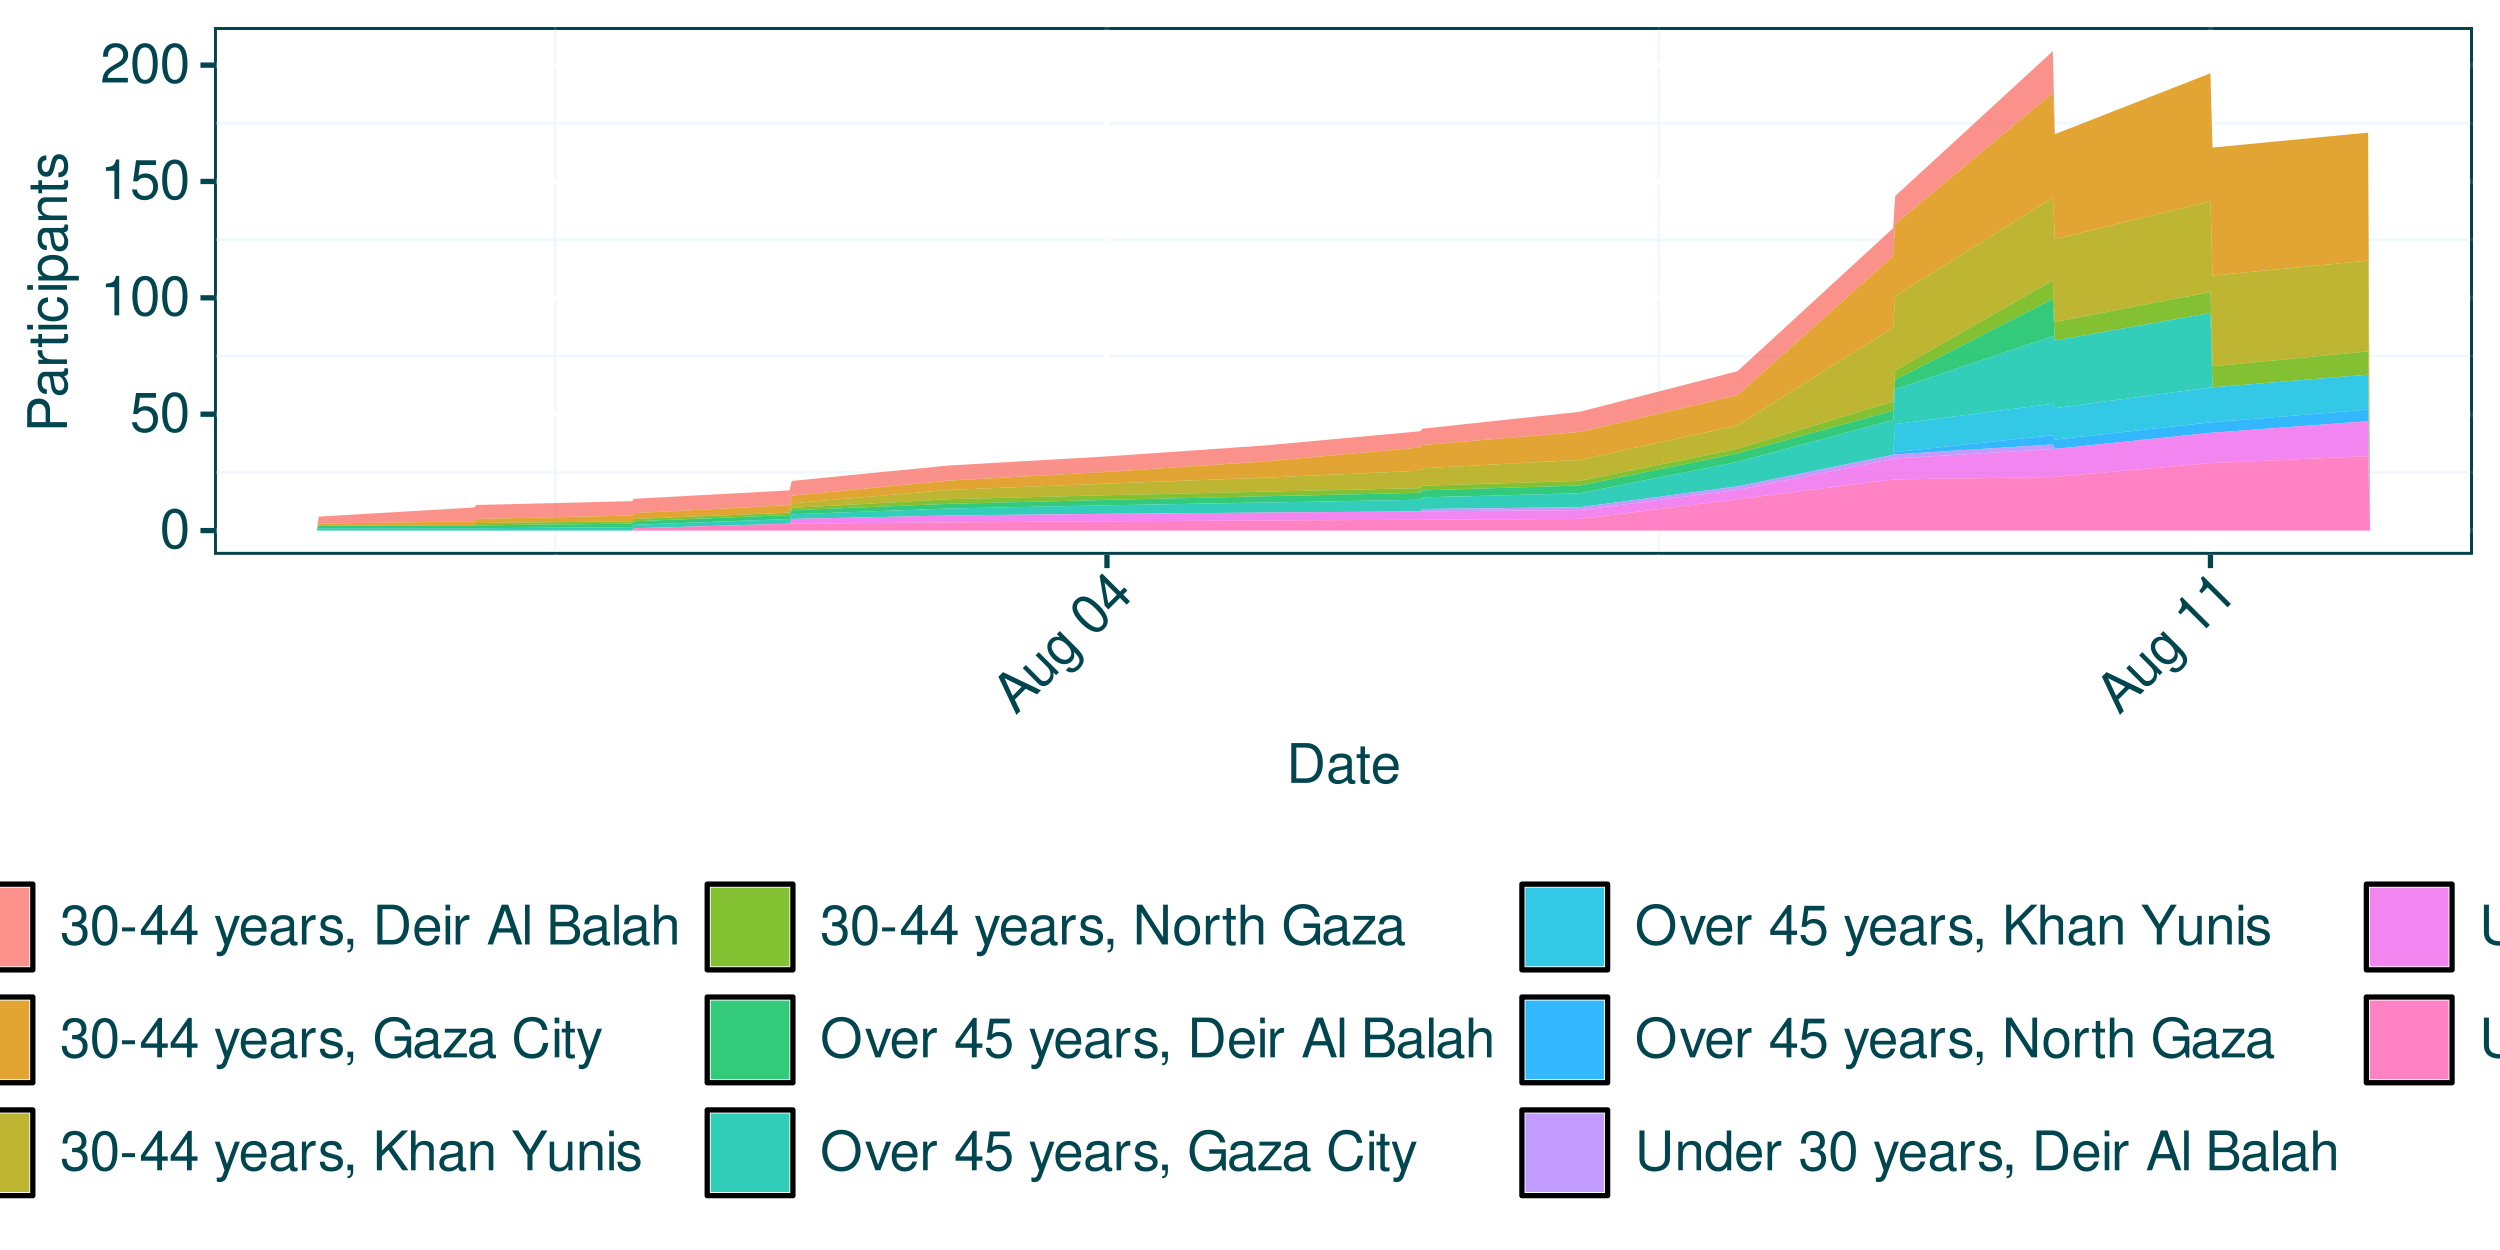 <?xml version="1.0" encoding="UTF-8"?>
<svg xmlns="http://www.w3.org/2000/svg" xmlns:xlink="http://www.w3.org/1999/xlink" width="504" height="252" viewBox="0 0 504 252">
<defs>
<g>
<g id="glyph-0-0">
<path d="M 3.031 -7.953 C 2.297 -7.953 1.641 -7.625 1.234 -7.078 C 0.719 -6.375 0.469 -5.328 0.469 -3.844 C 0.469 -1.172 1.359 0.25 3.031 0.25 C 4.672 0.25 5.578 -1.172 5.578 -3.781 C 5.578 -5.328 5.328 -6.359 4.812 -7.078 C 4.406 -7.641 3.766 -7.953 3.031 -7.953 Z M 3.031 -7.094 C 4.062 -7.094 4.594 -6.031 4.594 -3.875 C 4.594 -1.609 4.078 -0.547 3 -0.547 C 1.984 -0.547 1.469 -1.656 1.469 -3.844 C 1.469 -6.031 1.984 -7.094 3.031 -7.094 Z M 3.031 -7.094 "/>
</g>
<g id="glyph-0-1">
<path d="M 5.234 -7.797 L 1.203 -7.797 L 0.625 -3.547 L 1.516 -3.547 C 1.969 -4.094 2.344 -4.281 2.953 -4.281 C 4 -4.281 4.656 -3.562 4.656 -2.406 C 4.656 -1.281 4 -0.609 2.953 -0.609 C 2.094 -0.609 1.578 -1.031 1.359 -1.906 L 0.391 -1.906 C 0.516 -1.281 0.625 -0.969 0.859 -0.688 C 1.297 -0.094 2.094 0.25 2.969 0.25 C 4.547 0.25 5.641 -0.891 5.641 -2.547 C 5.641 -4.078 4.625 -5.141 3.125 -5.141 C 2.578 -5.141 2.141 -5 1.688 -4.656 L 1.984 -6.844 L 5.234 -6.844 Z M 5.234 -7.797 "/>
</g>
<g id="glyph-0-2">
<path d="M 2.844 -5.672 L 2.844 0 L 3.812 0 L 3.812 -7.953 L 3.172 -7.953 C 2.844 -6.734 2.625 -6.562 1.125 -6.375 L 1.125 -5.672 Z M 2.844 -5.672 "/>
</g>
<g id="glyph-0-3">
<path d="M 5.562 -0.953 L 1.469 -0.953 C 1.562 -1.609 1.906 -2.031 2.875 -2.625 L 3.969 -3.234 C 5.062 -3.844 5.625 -4.656 5.625 -5.625 C 5.625 -6.297 5.359 -6.906 4.891 -7.344 C 4.438 -7.75 3.859 -7.953 3.125 -7.953 C 2.141 -7.953 1.391 -7.594 0.969 -6.922 C 0.688 -6.5 0.578 -6 0.547 -5.203 L 1.516 -5.203 C 1.547 -5.734 1.609 -6.062 1.75 -6.328 C 2 -6.812 2.516 -7.109 3.094 -7.109 C 3.969 -7.109 4.625 -6.469 4.625 -5.609 C 4.625 -4.969 4.266 -4.422 3.578 -4.031 L 2.562 -3.438 C 0.938 -2.5 0.469 -1.75 0.375 -0.016 L 5.562 -0.016 Z M 5.562 -0.953 "/>
</g>
<g id="glyph-0-4">
<path d="M 0.984 0 L 4.062 0 C 6.094 0 7.344 -1.516 7.344 -4.016 C 7.344 -6.5 6.109 -8.016 4.062 -8.016 L 0.984 -8.016 Z M 2 -0.906 L 2 -7.109 L 3.891 -7.109 C 5.484 -7.109 6.312 -6.047 6.312 -4 C 6.312 -1.969 5.484 -0.906 3.891 -0.906 Z M 2 -0.906 "/>
</g>
<g id="glyph-0-5">
<path d="M 5.891 -0.531 C 5.781 -0.516 5.734 -0.516 5.688 -0.516 C 5.375 -0.516 5.188 -0.688 5.188 -0.969 L 5.188 -4.359 C 5.188 -5.375 4.438 -5.922 3.031 -5.922 C 2.172 -5.922 1.5 -5.688 1.109 -5.266 C 0.844 -4.969 0.734 -4.625 0.719 -4.062 L 1.641 -4.062 C 1.719 -4.766 2.141 -5.078 2.984 -5.078 C 3.828 -5.078 4.281 -4.781 4.281 -4.219 L 4.281 -3.984 C 4.266 -3.594 4.062 -3.438 3.328 -3.344 C 2.031 -3.172 1.828 -3.141 1.469 -2.984 C 0.797 -2.703 0.469 -2.203 0.469 -1.453 C 0.469 -0.406 1.188 0.25 2.359 0.25 C 3.078 0.25 3.656 0 4.312 -0.594 C 4.375 0 4.656 0.25 5.266 0.25 C 5.453 0.25 5.578 0.234 5.891 0.156 Z M 4.281 -1.812 C 4.281 -1.5 4.188 -1.312 3.922 -1.062 C 3.547 -0.719 3.094 -0.547 2.547 -0.547 C 1.844 -0.547 1.422 -0.891 1.422 -1.469 C 1.422 -2.078 1.812 -2.391 2.812 -2.531 C 3.781 -2.656 3.969 -2.703 4.281 -2.844 Z M 4.281 -1.812 "/>
</g>
<g id="glyph-0-6">
<path d="M 2.797 -5.766 L 1.844 -5.766 L 1.844 -7.344 L 0.938 -7.344 L 0.938 -5.766 L 0.156 -5.766 L 0.156 -5.016 L 0.938 -5.016 L 0.938 -0.656 C 0.938 -0.062 1.328 0.25 2.047 0.25 C 2.281 0.25 2.484 0.234 2.797 0.172 L 2.797 -0.594 C 2.656 -0.562 2.547 -0.547 2.359 -0.547 C 1.953 -0.547 1.844 -0.656 1.844 -1.062 L 1.844 -5.016 L 2.797 -5.016 Z M 2.797 -5.766 "/>
</g>
<g id="glyph-0-7">
<path d="M 5.641 -2.578 C 5.641 -3.453 5.578 -3.984 5.406 -4.406 C 5.031 -5.359 4.156 -5.922 3.078 -5.922 C 1.469 -5.922 0.438 -4.703 0.438 -2.812 C 0.438 -0.906 1.438 0.25 3.062 0.25 C 4.375 0.25 5.297 -0.5 5.516 -1.75 L 4.594 -1.75 C 4.344 -0.984 3.828 -0.594 3.094 -0.594 C 2.516 -0.594 2.016 -0.859 1.703 -1.344 C 1.484 -1.672 1.406 -2 1.391 -2.578 Z M 1.422 -3.328 C 1.5 -4.391 2.141 -5.078 3.062 -5.078 C 4 -5.078 4.656 -4.359 4.656 -3.328 Z M 1.422 -3.328 "/>
</g>
<g id="glyph-0-8">
<path d="M 2.438 -3.656 L 2.953 -3.656 C 4.016 -3.656 4.578 -3.172 4.578 -2.219 C 4.578 -1.203 3.969 -0.609 2.969 -0.609 C 1.906 -0.609 1.391 -1.141 1.312 -2.312 L 0.359 -2.312 C 0.391 -1.672 0.5 -1.25 0.688 -0.906 C 1.094 -0.125 1.859 0.25 2.922 0.25 C 4.531 0.25 5.562 -0.719 5.562 -2.219 C 5.562 -3.234 5.188 -3.781 4.25 -4.109 C 4.969 -4.406 5.328 -4.969 5.328 -5.766 C 5.328 -7.125 4.438 -7.953 2.953 -7.953 C 1.391 -7.953 0.547 -7.078 0.516 -5.391 L 1.484 -5.391 C 1.5 -5.875 1.547 -6.156 1.656 -6.391 C 1.875 -6.844 2.359 -7.109 2.969 -7.109 C 3.828 -7.109 4.344 -6.594 4.344 -5.734 C 4.344 -5.172 4.141 -4.828 3.719 -4.641 C 3.453 -4.531 3.109 -4.484 2.438 -4.484 Z M 2.438 -3.656 "/>
</g>
<g id="glyph-0-9">
<path d="M 3.125 -3.438 L 0.5 -3.438 L 0.5 -2.641 L 3.125 -2.641 Z M 3.125 -3.438 "/>
</g>
<g id="glyph-0-10">
<path d="M 3.594 -1.922 L 3.594 0 L 4.562 0 L 4.562 -1.922 L 5.719 -1.922 L 5.719 -2.797 L 4.562 -2.797 L 4.562 -7.953 L 3.844 -7.953 L 0.312 -2.953 L 0.312 -1.922 Z M 3.594 -2.797 L 1.156 -2.797 L 3.594 -6.297 Z M 3.594 -2.797 "/>
</g>
<g id="glyph-0-11">
</g>
<g id="glyph-0-12">
<path d="M 4.266 -5.766 L 2.672 -1.281 L 1.203 -5.766 L 0.219 -5.766 L 2.172 0.016 L 1.812 0.938 C 1.656 1.344 1.469 1.5 1.078 1.5 C 0.922 1.5 0.797 1.469 0.594 1.438 L 0.594 2.25 C 0.781 2.359 0.969 2.391 1.203 2.391 C 1.5 2.391 1.828 2.297 2.062 2.125 C 2.359 1.906 2.516 1.672 2.688 1.203 L 5.266 -5.766 Z M 4.266 -5.766 "/>
</g>
<g id="glyph-0-13">
<path d="M 0.766 -5.766 L 0.766 0 L 1.688 0 L 1.688 -2.984 C 1.688 -4.375 2.266 -5 3.531 -4.969 L 3.531 -5.891 C 3.375 -5.922 3.281 -5.922 3.172 -5.922 C 2.578 -5.922 2.141 -5.578 1.609 -4.719 L 1.609 -5.766 Z M 0.766 -5.766 "/>
</g>
<g id="glyph-0-14">
<path d="M 4.812 -4.156 C 4.812 -5.297 4.062 -5.922 2.734 -5.922 C 1.391 -5.922 0.516 -5.234 0.516 -4.172 C 0.516 -3.266 0.984 -2.844 2.344 -2.516 L 3.203 -2.297 C 3.844 -2.141 4.094 -1.906 4.094 -1.5 C 4.094 -0.953 3.547 -0.594 2.75 -0.594 C 2.25 -0.594 1.844 -0.734 1.609 -0.984 C 1.469 -1.141 1.391 -1.312 1.344 -1.719 L 0.375 -1.719 C 0.422 -0.391 1.172 0.25 2.672 0.25 C 4.125 0.25 5.047 -0.469 5.047 -1.578 C 5.047 -2.438 4.562 -2.906 3.422 -3.172 L 2.547 -3.391 C 1.797 -3.562 1.469 -3.812 1.469 -4.219 C 1.469 -4.75 1.953 -5.078 2.688 -5.078 C 3.438 -5.078 3.828 -4.766 3.844 -4.156 Z M 4.812 -4.156 "/>
</g>
<g id="glyph-0-15">
<path d="M 0.953 -1.141 L 0.953 0 L 1.609 0 L 1.609 0.203 C 1.609 0.953 1.469 1.172 0.953 1.203 L 0.953 1.609 C 1.688 1.641 2.109 1.109 2.109 0.172 L 2.109 -1.141 Z M 0.953 -1.141 "/>
</g>
<g id="glyph-0-16">
<path d="M 1.656 -5.766 L 0.734 -5.766 L 0.734 0 L 1.656 0 Z M 1.656 -8.016 L 0.719 -8.016 L 0.719 -6.859 L 1.656 -6.859 Z M 1.656 -8.016 "/>
</g>
<g id="glyph-0-17">
<path d="M 5.219 -2.406 L 6.031 0 L 7.188 0 L 4.359 -8.016 L 3.047 -8.016 L 0.188 0 L 1.281 0 L 2.125 -2.406 Z M 4.922 -3.266 L 2.375 -3.266 L 3.703 -6.922 Z M 4.922 -3.266 "/>
</g>
<g id="glyph-0-18">
<path d="M 1.672 -8.016 L 0.75 -8.016 L 0.75 0 L 1.672 0 Z M 1.672 -8.016 "/>
</g>
<g id="glyph-0-19">
<path d="M 0.875 0 L 4.484 0 C 5.25 0 5.812 -0.203 6.234 -0.672 C 6.641 -1.094 6.859 -1.656 6.859 -2.281 C 6.859 -3.25 6.406 -3.844 5.391 -4.234 C 6.125 -4.578 6.5 -5.156 6.5 -5.984 C 6.5 -6.578 6.281 -7.078 5.859 -7.453 C 5.438 -7.844 4.891 -8.016 4.125 -8.016 L 0.875 -8.016 Z M 1.891 -4.562 L 1.891 -7.109 L 3.875 -7.109 C 4.438 -7.109 4.766 -7.047 5.031 -6.828 C 5.328 -6.609 5.484 -6.281 5.484 -5.844 C 5.484 -5.406 5.328 -5.078 5.031 -4.844 C 4.766 -4.641 4.438 -4.562 3.875 -4.562 Z M 1.891 -0.906 L 1.891 -3.656 L 4.391 -3.656 C 5.297 -3.656 5.828 -3.141 5.828 -2.281 C 5.828 -1.422 5.297 -0.906 4.391 -0.906 Z M 1.891 -0.906 "/>
</g>
<g id="glyph-0-20">
<path d="M 0.766 -8.016 L 0.766 0 L 1.688 0 L 1.688 -3.172 C 1.688 -4.359 2.297 -5.125 3.25 -5.125 C 3.547 -5.125 3.844 -5.031 4.062 -4.875 C 4.328 -4.672 4.438 -4.406 4.438 -4 L 4.438 0 L 5.344 0 L 5.344 -4.359 C 5.344 -5.328 4.656 -5.922 3.531 -5.922 C 2.719 -5.922 2.219 -5.672 1.688 -4.969 L 1.688 -8.016 Z M 0.766 -8.016 "/>
</g>
<g id="glyph-0-21">
<path d="M 7.797 -4.234 L 4.453 -4.234 L 4.453 -3.328 L 6.891 -3.328 L 6.891 -3.109 C 6.891 -1.688 5.844 -0.656 4.375 -0.656 C 3.562 -0.656 2.828 -0.953 2.359 -1.469 C 1.828 -2.031 1.5 -2.984 1.5 -3.984 C 1.5 -5.953 2.625 -7.25 4.328 -7.25 C 5.547 -7.25 6.422 -6.625 6.641 -5.594 L 7.688 -5.594 C 7.406 -7.219 6.172 -8.156 4.328 -8.156 C 3.359 -8.156 2.562 -7.891 1.938 -7.375 C 1 -6.609 0.484 -5.375 0.484 -3.922 C 0.484 -1.469 1.984 0.25 4.156 0.25 C 5.25 0.25 6.109 -0.156 6.891 -1.016 L 7.156 0.047 L 7.797 0.047 Z M 7.797 -4.234 "/>
</g>
<g id="glyph-0-22">
<path d="M 4.875 -5.766 L 0.578 -5.766 L 0.578 -4.969 L 3.781 -4.969 L 0.344 -0.828 L 0.344 0 L 5.031 0 L 5.031 -0.797 L 1.453 -0.797 L 4.875 -4.953 Z M 4.875 -5.766 "/>
</g>
<g id="glyph-0-23">
<path d="M 7.281 -5.531 C 6.969 -7.297 5.953 -8.156 4.188 -8.156 C 3.109 -8.156 2.25 -7.812 1.656 -7.156 C 0.922 -6.359 0.531 -5.219 0.531 -3.922 C 0.531 -2.594 0.938 -1.469 1.688 -0.688 C 2.312 -0.047 3.109 0.25 4.141 0.25 C 6.109 0.25 7.203 -0.797 7.453 -2.922 L 6.391 -2.922 C 6.297 -2.375 6.188 -2 6.031 -1.688 C 5.703 -1.016 5.016 -0.656 4.156 -0.656 C 2.562 -0.656 1.547 -1.922 1.547 -3.922 C 1.547 -5.984 2.516 -7.25 4.062 -7.25 C 4.719 -7.25 5.328 -7.062 5.656 -6.75 C 5.953 -6.469 6.109 -6.141 6.234 -5.531 Z M 7.281 -5.531 "/>
</g>
<g id="glyph-0-24">
<path d="M 1.891 -2.812 L 3.203 -4.109 L 6.031 0 L 7.234 0 L 3.938 -4.75 L 7.203 -8.016 L 5.891 -8.016 L 1.891 -3.953 L 1.891 -8.016 L 0.875 -8.016 L 0.875 0 L 1.891 0 Z M 1.891 -2.812 "/>
</g>
<g id="glyph-0-25">
<path d="M 0.766 -5.766 L 0.766 0 L 1.688 0 L 1.688 -3.172 C 1.688 -4.359 2.312 -5.125 3.25 -5.125 C 3.984 -5.125 4.438 -4.688 4.438 -4 L 4.438 0 L 5.359 0 L 5.359 -4.359 C 5.359 -5.312 4.641 -5.922 3.531 -5.922 C 2.672 -5.922 2.125 -5.594 1.609 -4.797 L 1.609 -5.766 Z M 0.766 -5.766 "/>
</g>
<g id="glyph-0-26">
<path d="M 4.25 -3.141 L 7.266 -8.016 L 6.047 -8.016 L 3.766 -4.109 L 1.406 -8.016 L 0.141 -8.016 L 3.234 -3.141 L 3.234 0 L 4.25 0 Z M 4.25 -3.141 "/>
</g>
<g id="glyph-0-27">
<path d="M 5.297 0 L 5.297 -5.766 L 4.391 -5.766 L 4.391 -2.5 C 4.391 -1.312 3.766 -0.547 2.812 -0.547 C 2.094 -0.547 1.625 -0.984 1.625 -1.688 L 1.625 -5.766 L 0.719 -5.766 L 0.719 -1.312 C 0.719 -0.359 1.438 0.25 2.547 0.25 C 3.406 0.25 3.938 -0.047 4.484 -0.797 L 4.484 0 Z M 5.297 0 "/>
</g>
<g id="glyph-0-28">
<path d="M 7.109 -8.016 L 6.141 -8.016 L 6.141 -1.469 L 1.953 -8.016 L 0.844 -8.016 L 0.844 0 L 1.797 0 L 1.797 -6.5 L 5.953 0 L 7.109 0 Z M 7.109 -8.016 "/>
</g>
<g id="glyph-0-29">
<path d="M 2.984 -5.922 C 1.359 -5.922 0.391 -4.781 0.391 -2.844 C 0.391 -0.891 1.359 0.25 3 0.25 C 4.625 0.25 5.609 -0.906 5.609 -2.797 C 5.609 -4.797 4.656 -5.922 2.984 -5.922 Z M 3 -5.078 C 4.031 -5.078 4.656 -4.234 4.656 -2.812 C 4.656 -1.438 4.016 -0.594 3 -0.594 C 1.984 -0.594 1.359 -1.438 1.359 -2.844 C 1.359 -4.234 1.984 -5.078 3 -5.078 Z M 3 -5.078 "/>
</g>
<g id="glyph-0-30">
<path d="M 4.281 -8.156 C 1.984 -8.156 0.422 -6.453 0.422 -3.953 C 0.422 -1.438 1.969 0.25 4.297 0.25 C 5.266 0.25 6.125 -0.047 6.781 -0.594 C 7.641 -1.328 8.156 -2.578 8.156 -3.891 C 8.156 -6.469 6.641 -8.156 4.281 -8.156 Z M 4.281 -7.25 C 6.016 -7.25 7.141 -5.938 7.141 -3.906 C 7.141 -1.969 5.984 -0.656 4.297 -0.656 C 2.578 -0.656 1.438 -1.969 1.438 -3.953 C 1.438 -5.922 2.578 -7.25 4.281 -7.25 Z M 4.281 -7.25 "/>
</g>
<g id="glyph-0-31">
<path d="M 3.141 0 L 5.344 -5.766 L 4.312 -5.766 L 2.688 -1.094 L 1.141 -5.766 L 0.109 -5.766 L 2.141 0 Z M 3.141 0 "/>
</g>
<g id="glyph-0-32">
<path d="M 6.078 -8.016 L 6.078 -2.391 C 6.078 -1.312 5.297 -0.656 4 -0.656 C 3.406 -0.656 2.922 -0.797 2.547 -1.062 C 2.141 -1.375 1.953 -1.781 1.953 -2.391 L 1.953 -8.016 L 0.938 -8.016 L 0.938 -2.391 C 0.938 -0.766 2.094 0.25 4 0.25 C 5.891 0.25 7.094 -0.781 7.094 -2.391 L 7.094 -8.016 Z M 6.078 -8.016 "/>
</g>
<g id="glyph-0-33">
<path d="M 5.438 -8.016 L 4.531 -8.016 L 4.531 -5.031 C 4.141 -5.625 3.531 -5.922 2.766 -5.922 C 1.266 -5.922 0.281 -4.734 0.281 -2.891 C 0.281 -0.953 1.234 0.25 2.797 0.25 C 3.594 0.25 4.141 -0.047 4.625 -0.766 L 4.625 0 L 5.438 0 Z M 2.922 -5.078 C 3.906 -5.078 4.531 -4.203 4.531 -2.812 C 4.531 -1.484 3.891 -0.609 2.922 -0.609 C 1.906 -0.609 1.25 -1.5 1.25 -2.844 C 1.25 -4.188 1.906 -5.078 2.922 -5.078 Z M 2.922 -5.078 "/>
</g>
<g id="glyph-1-0">
<path d="M 1.984 -5.391 L 4.266 -4.266 L 5.078 -5.078 L -2.594 -8.75 L -3.516 -7.828 L 0.125 -0.125 L 0.906 -0.906 L -0.203 -3.203 Z M 1.172 -5.797 L -0.641 -3.984 L -2.266 -7.516 Z M 1.172 -5.797 "/>
</g>
<g id="glyph-1-1">
<path d="M 3.75 -3.75 L -0.328 -7.828 L -0.969 -7.188 L 1.344 -4.875 C 2.188 -4.031 2.266 -3.047 1.594 -2.375 C 1.094 -1.875 0.453 -1.859 -0.031 -2.344 L -2.922 -5.234 L -3.562 -4.594 L -0.406 -1.438 C 0.266 -0.766 1.188 -0.844 1.969 -1.625 C 2.578 -2.234 2.75 -2.812 2.609 -3.734 L 3.172 -3.172 Z M 3.75 -3.75 "/>
</g>
<g id="glyph-1-2">
<path d="M -0.938 -7.219 L -0.344 -6.625 C -1.172 -6.797 -1.734 -6.641 -2.25 -6.125 C -3.219 -5.156 -2.984 -3.547 -1.688 -2.25 C -1 -1.562 -0.344 -1.219 0.406 -1.156 C 1.078 -1.109 1.656 -1.312 2.078 -1.734 C 2.562 -2.219 2.688 -2.781 2.531 -3.625 L 2.734 -3.422 C 3.828 -2.328 3.922 -1.609 3.125 -0.812 C 2.578 -0.266 2.047 -0.203 1.531 -0.594 L 0.875 0.062 C 1.688 0.75 2.75 0.625 3.641 -0.266 C 4.234 -0.859 4.547 -1.547 4.484 -2.141 C 4.422 -2.828 4.031 -3.469 3.078 -4.422 L -0.328 -7.828 Z M -1.578 -5.609 C -0.891 -6.297 0.062 -6.094 1.094 -5.062 C 2.078 -4.078 2.266 -3.109 1.594 -2.438 C 0.922 -1.766 -0.047 -1.953 -1.062 -2.969 C -2.047 -3.953 -2.25 -4.938 -1.578 -5.609 Z M -1.578 -5.609 "/>
</g>
<g id="glyph-1-3">
</g>
<g id="glyph-1-4">
<path d="M -3.484 -7.766 C -4 -7.25 -4.234 -6.547 -4.125 -5.875 C -3.984 -5.016 -3.438 -4.094 -2.391 -3.047 C -0.5 -1.156 1.141 -0.797 2.312 -1.969 C 3.469 -3.125 3.109 -4.766 1.266 -6.609 C 0.172 -7.703 -0.734 -8.266 -1.594 -8.406 C -2.297 -8.516 -2.969 -8.281 -3.484 -7.766 Z M -2.875 -7.156 C -2.141 -7.891 -1.016 -7.516 0.516 -5.984 C 2.109 -4.391 2.5 -3.281 1.734 -2.516 C 1.016 -1.797 -0.141 -2.203 -1.688 -3.75 C -3.234 -5.297 -3.609 -6.422 -2.875 -7.156 Z M -2.875 -7.156 "/>
</g>
<g id="glyph-1-5">
<path d="M 1.188 -3.906 L 2.547 -2.547 L 3.219 -3.219 L 1.859 -4.578 L 2.688 -5.406 L 2.062 -6.031 L 1.234 -5.203 L -2.406 -8.844 L -2.906 -8.344 L -1.875 -2.312 L -1.141 -1.578 Z M 0.562 -4.531 L -1.172 -2.797 L -1.906 -7 Z M 0.562 -4.531 "/>
</g>
<g id="glyph-1-6">
<path d="M -2 -6.031 L 2.016 -2.016 L 2.703 -2.703 L -2.922 -8.328 L -3.375 -7.875 C -2.75 -6.781 -2.781 -6.5 -3.703 -5.297 L -3.219 -4.812 Z M -2 -6.031 "/>
</g>
<g id="glyph-2-0">
<path d="M -3.406 -2.031 L -3.406 -4.547 C -3.406 -5.172 -3.594 -5.672 -3.969 -6.094 C -4.406 -6.578 -4.922 -6.781 -5.672 -6.781 C -7.172 -6.781 -8.016 -5.891 -8.016 -4.312 L -8.016 -1 L 0 -1 L 0 -2.031 Z M -4.297 -2.031 L -7.109 -2.031 L -7.109 -4.156 C -7.109 -5.141 -6.594 -5.719 -5.703 -5.719 C -4.828 -5.719 -4.297 -5.141 -4.297 -4.156 Z M -4.297 -2.031 "/>
</g>
<g id="glyph-2-1">
<path d="M -0.531 -5.891 C -0.516 -5.781 -0.516 -5.734 -0.516 -5.688 C -0.516 -5.375 -0.688 -5.188 -0.969 -5.188 L -4.359 -5.188 C -5.375 -5.188 -5.922 -4.438 -5.922 -3.031 C -5.922 -2.172 -5.688 -1.5 -5.266 -1.109 C -4.969 -0.844 -4.625 -0.734 -4.062 -0.719 L -4.062 -1.641 C -4.766 -1.719 -5.078 -2.141 -5.078 -2.984 C -5.078 -3.828 -4.781 -4.281 -4.219 -4.281 L -3.984 -4.281 C -3.594 -4.266 -3.438 -4.062 -3.344 -3.328 C -3.172 -2.031 -3.141 -1.828 -2.984 -1.469 C -2.703 -0.797 -2.203 -0.469 -1.453 -0.469 C -0.406 -0.469 0.25 -1.188 0.25 -2.359 C 0.25 -3.078 0 -3.656 -0.594 -4.312 C 0 -4.375 0.25 -4.656 0.25 -5.266 C 0.25 -5.453 0.234 -5.578 0.156 -5.891 Z M -1.812 -4.281 C -1.5 -4.281 -1.312 -4.188 -1.062 -3.922 C -0.719 -3.547 -0.547 -3.094 -0.547 -2.547 C -0.547 -1.844 -0.891 -1.422 -1.469 -1.422 C -2.078 -1.422 -2.391 -1.812 -2.531 -2.812 C -2.656 -3.781 -2.703 -3.969 -2.844 -4.281 Z M -1.812 -4.281 "/>
</g>
<g id="glyph-2-2">
<path d="M -5.766 -0.766 L 0 -0.766 L 0 -1.688 L -2.984 -1.688 C -4.375 -1.688 -5 -2.266 -4.969 -3.531 L -5.891 -3.531 C -5.922 -3.375 -5.922 -3.281 -5.922 -3.172 C -5.922 -2.578 -5.578 -2.141 -4.719 -1.609 L -5.766 -1.609 Z M -5.766 -0.766 "/>
</g>
<g id="glyph-2-3">
<path d="M -5.766 -2.797 L -5.766 -1.844 L -7.344 -1.844 L -7.344 -0.938 L -5.766 -0.938 L -5.766 -0.156 L -5.016 -0.156 L -5.016 -0.938 L -0.656 -0.938 C -0.062 -0.938 0.25 -1.328 0.25 -2.047 C 0.25 -2.281 0.234 -2.484 0.172 -2.797 L -0.594 -2.797 C -0.562 -2.656 -0.547 -2.547 -0.547 -2.359 C -0.547 -1.953 -0.656 -1.844 -1.062 -1.844 L -5.016 -1.844 L -5.016 -2.797 Z M -5.766 -2.797 "/>
</g>
<g id="glyph-2-4">
<path d="M -5.766 -1.656 L -5.766 -0.734 L 0 -0.734 L 0 -1.656 Z M -8.016 -1.656 L -8.016 -0.719 L -6.859 -0.719 L -6.859 -1.656 Z M -8.016 -1.656 "/>
</g>
<g id="glyph-2-5">
<path d="M -3.828 -5.188 C -4.391 -5.141 -4.75 -5.016 -5.078 -4.797 C -5.609 -4.406 -5.922 -3.703 -5.922 -2.906 C -5.922 -1.344 -4.703 -0.344 -2.781 -0.344 C -0.922 -0.344 0.25 -1.328 0.25 -2.891 C 0.25 -4.266 -0.578 -5.141 -1.984 -5.25 L -1.984 -4.328 C -1.062 -4.172 -0.594 -3.703 -0.594 -2.922 C -0.594 -1.906 -1.422 -1.297 -2.781 -1.297 C -4.219 -1.297 -5.078 -1.891 -5.078 -2.891 C -5.078 -3.656 -4.625 -4.141 -3.828 -4.25 Z M -3.828 -5.188 "/>
</g>
<g id="glyph-2-6">
<path d="M 2.391 -0.594 L 2.391 -1.516 L -0.609 -1.516 C -0.016 -2 0.25 -2.547 0.25 -3.281 C 0.25 -4.781 -0.953 -5.75 -2.781 -5.75 C -4.719 -5.75 -5.922 -4.812 -5.922 -3.281 C -5.922 -2.5 -5.578 -1.875 -4.891 -1.438 L -5.766 -1.438 L -5.766 -0.594 Z M -5.078 -3.125 C -5.078 -4.141 -4.188 -4.797 -2.812 -4.797 C -1.5 -4.797 -0.609 -4.125 -0.609 -3.125 C -0.609 -2.141 -1.484 -1.516 -2.844 -1.516 C -4.188 -1.516 -5.078 -2.141 -5.078 -3.125 Z M -5.078 -3.125 "/>
</g>
<g id="glyph-2-7">
<path d="M -5.766 -0.766 L 0 -0.766 L 0 -1.688 L -3.172 -1.688 C -4.359 -1.688 -5.125 -2.312 -5.125 -3.25 C -5.125 -3.984 -4.688 -4.438 -4 -4.438 L 0 -4.438 L 0 -5.359 L -4.359 -5.359 C -5.312 -5.359 -5.922 -4.641 -5.922 -3.531 C -5.922 -2.672 -5.594 -2.125 -4.797 -1.609 L -5.766 -1.609 Z M -5.766 -0.766 "/>
</g>
<g id="glyph-2-8">
<path d="M -4.156 -4.812 C -5.297 -4.812 -5.922 -4.062 -5.922 -2.734 C -5.922 -1.391 -5.234 -0.516 -4.172 -0.516 C -3.266 -0.516 -2.844 -0.984 -2.516 -2.344 L -2.297 -3.203 C -2.141 -3.844 -1.906 -4.094 -1.5 -4.094 C -0.953 -4.094 -0.594 -3.547 -0.594 -2.75 C -0.594 -2.25 -0.734 -1.844 -0.984 -1.609 C -1.141 -1.469 -1.312 -1.391 -1.719 -1.344 L -1.719 -0.375 C -0.391 -0.422 0.25 -1.172 0.25 -2.672 C 0.25 -4.125 -0.469 -5.047 -1.578 -5.047 C -2.438 -5.047 -2.906 -4.562 -3.172 -3.422 L -3.391 -2.547 C -3.562 -1.797 -3.812 -1.469 -4.219 -1.469 C -4.75 -1.469 -5.078 -1.953 -5.078 -2.688 C -5.078 -3.438 -4.766 -3.828 -4.156 -3.844 Z M -4.156 -4.812 "/>
</g>
</g>
<clipPath id="clip-0">
<path clip-rule="nonzero" d="M 43.152 5.48 L 498.523 5.48 L 498.523 111.797 L 43.152 111.797 Z M 43.152 5.48 "/>
</clipPath>
<clipPath id="clip-1">
<path clip-rule="nonzero" d="M 43.152 94 L 498.523 94 L 498.523 96 L 43.152 96 Z M 43.152 94 "/>
</clipPath>
<clipPath id="clip-2">
<path clip-rule="nonzero" d="M 43.152 71 L 498.523 71 L 498.523 73 L 43.152 73 Z M 43.152 71 "/>
</clipPath>
<clipPath id="clip-3">
<path clip-rule="nonzero" d="M 43.152 48 L 498.523 48 L 498.523 49 L 43.152 49 Z M 43.152 48 "/>
</clipPath>
<clipPath id="clip-4">
<path clip-rule="nonzero" d="M 43.152 24 L 498.523 24 L 498.523 26 L 43.152 26 Z M 43.152 24 "/>
</clipPath>
<clipPath id="clip-5">
<path clip-rule="nonzero" d="M 111 5.48 L 113 5.48 L 113 111.797 L 111 111.797 Z M 111 5.48 "/>
</clipPath>
<clipPath id="clip-6">
<path clip-rule="nonzero" d="M 334 5.48 L 335 5.48 L 335 111.797 L 334 111.797 Z M 334 5.48 "/>
</clipPath>
<clipPath id="clip-7">
<path clip-rule="nonzero" d="M 43.152 106 L 498.523 106 L 498.523 108 L 43.152 108 Z M 43.152 106 "/>
</clipPath>
<clipPath id="clip-8">
<path clip-rule="nonzero" d="M 43.152 82 L 498.523 82 L 498.523 85 L 43.152 85 Z M 43.152 82 "/>
</clipPath>
<clipPath id="clip-9">
<path clip-rule="nonzero" d="M 43.152 59 L 498.523 59 L 498.523 61 L 43.152 61 Z M 43.152 59 "/>
</clipPath>
<clipPath id="clip-10">
<path clip-rule="nonzero" d="M 43.152 36 L 498.523 36 L 498.523 38 L 43.152 38 Z M 43.152 36 "/>
</clipPath>
<clipPath id="clip-11">
<path clip-rule="nonzero" d="M 43.152 12 L 498.523 12 L 498.523 14 L 43.152 14 Z M 43.152 12 "/>
</clipPath>
<clipPath id="clip-12">
<path clip-rule="nonzero" d="M 222 5.48 L 224 5.48 L 224 111.797 L 222 111.797 Z M 222 5.48 "/>
</clipPath>
<clipPath id="clip-13">
<path clip-rule="nonzero" d="M 445 5.48 L 447 5.48 L 447 111.797 L 445 111.797 Z M 445 5.48 "/>
</clipPath>
<clipPath id="clip-14">
<path clip-rule="nonzero" d="M 43.152 5.48 L 498.523 5.48 L 498.523 111.797 L 43.152 111.797 Z M 43.152 5.48 "/>
</clipPath>
</defs>
<rect x="-50.4" y="-25.2" width="604.8" height="302.4" fill="rgb(100%, 100%, 100%)" fill-opacity="1"/>
<rect x="-50.4" y="-25.2" width="604.8" height="302.4" fill="rgb(100%, 100%, 100%)" fill-opacity="1"/>
<path fill="none" stroke-width="1.067" stroke-linecap="round" stroke-linejoin="round" stroke="rgb(100%, 100%, 100%)" stroke-opacity="1" stroke-miterlimit="10" d="M 0 252 L 504 252 L 504 0 L 0 0 Z M 0 252 "/>
<g clip-path="url(#clip-0)">
<path fill-rule="nonzero" fill="rgb(100%, 100%, 100%)" fill-opacity="1" stroke-width="1.067" stroke-linecap="round" stroke-linejoin="round" stroke="rgb(0%, 0%, 0%)" stroke-opacity="1" stroke-miterlimit="10" d="M 43.152 111.797 L 498.523 111.797 L 498.523 5.48 L 43.152 5.48 Z M 43.152 111.797 "/>
</g>
<g clip-path="url(#clip-1)">
<path fill="none" stroke-width="0.533" stroke-linecap="butt" stroke-linejoin="round" stroke="rgb(94.118%, 97.255%, 100%)" stroke-opacity="1" stroke-miterlimit="10" d="M 43.152 95.234 L 498.52 95.234 "/>
</g>
<g clip-path="url(#clip-2)">
<path fill="none" stroke-width="0.533" stroke-linecap="butt" stroke-linejoin="round" stroke="rgb(94.118%, 97.255%, 100%)" stroke-opacity="1" stroke-miterlimit="10" d="M 43.152 71.777 L 498.52 71.777 "/>
</g>
<g clip-path="url(#clip-3)">
<path fill="none" stroke-width="0.533" stroke-linecap="butt" stroke-linejoin="round" stroke="rgb(94.118%, 97.255%, 100%)" stroke-opacity="1" stroke-miterlimit="10" d="M 43.152 48.316 L 498.52 48.316 "/>
</g>
<g clip-path="url(#clip-4)">
<path fill="none" stroke-width="0.533" stroke-linecap="butt" stroke-linejoin="round" stroke="rgb(94.118%, 97.255%, 100%)" stroke-opacity="1" stroke-miterlimit="10" d="M 43.152 24.855 L 498.52 24.855 "/>
</g>
<g clip-path="url(#clip-5)">
<path fill="none" stroke-width="0.533" stroke-linecap="butt" stroke-linejoin="round" stroke="rgb(94.118%, 97.255%, 100%)" stroke-opacity="1" stroke-miterlimit="10" d="M 111.934 111.797 L 111.934 5.48 "/>
</g>
<g clip-path="url(#clip-6)">
<path fill="none" stroke-width="0.533" stroke-linecap="butt" stroke-linejoin="round" stroke="rgb(94.118%, 97.255%, 100%)" stroke-opacity="1" stroke-miterlimit="10" d="M 334.398 111.797 L 334.398 5.48 "/>
</g>
<g clip-path="url(#clip-7)">
<path fill="none" stroke-width="1.067" stroke-linecap="butt" stroke-linejoin="round" stroke="rgb(100%, 100%, 100%)" stroke-opacity="1" stroke-miterlimit="10" d="M 43.152 106.965 L 498.52 106.965 "/>
</g>
<g clip-path="url(#clip-8)">
<path fill="none" stroke-width="1.067" stroke-linecap="butt" stroke-linejoin="round" stroke="rgb(100%, 100%, 100%)" stroke-opacity="1" stroke-miterlimit="10" d="M 43.152 83.504 L 498.52 83.504 "/>
</g>
<g clip-path="url(#clip-9)">
<path fill="none" stroke-width="1.067" stroke-linecap="butt" stroke-linejoin="round" stroke="rgb(100%, 100%, 100%)" stroke-opacity="1" stroke-miterlimit="10" d="M 43.152 60.047 L 498.52 60.047 "/>
</g>
<g clip-path="url(#clip-10)">
<path fill="none" stroke-width="1.067" stroke-linecap="butt" stroke-linejoin="round" stroke="rgb(100%, 100%, 100%)" stroke-opacity="1" stroke-miterlimit="10" d="M 43.152 36.586 L 498.52 36.586 "/>
</g>
<g clip-path="url(#clip-11)">
<path fill="none" stroke-width="1.067" stroke-linecap="butt" stroke-linejoin="round" stroke="rgb(100%, 100%, 100%)" stroke-opacity="1" stroke-miterlimit="10" d="M 43.152 13.129 L 498.52 13.129 "/>
</g>
<g clip-path="url(#clip-12)">
<path fill="none" stroke-width="1.067" stroke-linecap="butt" stroke-linejoin="round" stroke="rgb(100%, 100%, 100%)" stroke-opacity="1" stroke-miterlimit="10" d="M 223.164 111.797 L 223.164 5.48 "/>
</g>
<g clip-path="url(#clip-13)">
<path fill="none" stroke-width="1.067" stroke-linecap="butt" stroke-linejoin="round" stroke="rgb(100%, 100%, 100%)" stroke-opacity="1" stroke-miterlimit="10" d="M 445.629 111.797 L 445.629 5.48 "/>
</g>
<path fill-rule="nonzero" fill="rgb(97.255%, 46.275%, 42.745%)" fill-opacity="0.8" d="M 64.262 104.148 L 64.676 104.125 L 95.629 102.297 L 96.043 101.805 L 96.457 101.793 L 127.41 101.031 L 127.824 100.551 L 128.238 100.531 L 159.191 98.855 L 159.605 96.957 L 160.016 96.914 L 190.973 93.867 L 191.383 93.828 L 191.797 93.805 L 222.75 92.035 L 223.164 92.012 L 223.578 91.984 L 254.531 89.836 L 254.945 89.809 L 255.359 89.77 L 286.312 86.938 L 286.727 86.43 L 287.141 86.387 L 318.094 83.059 L 318.508 83.012 L 318.918 82.906 L 349.875 74.934 L 350.285 74.824 L 350.699 74.445 L 381.652 46 L 382.066 39.52 L 382.48 39.141 L 413.434 10.691 L 413.848 10.312 L 414.262 27.043 L 413.848 18.758 L 413.434 19.102 L 382.48 44.805 L 382.066 45.148 L 381.652 51.617 L 350.699 79.305 L 350.285 79.672 L 349.875 79.77 L 318.918 86.984 L 318.508 87.078 L 318.094 87.113 L 287.141 89.68 L 286.727 89.715 L 286.312 90.219 L 255.359 92.977 L 254.945 93.016 L 254.531 93.043 L 223.578 95.113 L 223.164 95.141 L 222.75 95.164 L 191.797 96.855 L 191.383 96.879 L 190.973 96.918 L 160.016 99.887 L 159.605 99.926 L 159.191 101.824 L 128.238 103.426 L 127.824 103.445 L 127.41 103.926 L 96.457 104.609 L 96.043 104.617 L 95.629 105.094 L 64.676 105.551 L 64.262 105.559 L 63.848 106.965 Z M 64.262 104.148 "/>
<path fill-rule="nonzero" fill="rgb(85.882%, 55.686%, 0%)" fill-opacity="0.8" d="M 64.262 105.559 L 64.676 105.551 L 95.629 105.094 L 96.043 104.617 L 96.457 104.609 L 127.41 103.926 L 127.824 103.445 L 128.238 103.426 L 159.191 101.824 L 159.605 99.926 L 160.016 99.887 L 190.973 96.918 L 191.383 96.879 L 191.797 96.855 L 222.75 95.164 L 223.164 95.141 L 223.578 95.113 L 254.531 93.043 L 254.945 93.016 L 255.359 92.977 L 286.312 90.219 L 286.727 89.715 L 287.141 89.68 L 318.094 87.113 L 318.508 87.078 L 318.918 86.984 L 349.875 79.77 L 350.285 79.672 L 350.699 79.305 L 381.652 51.617 L 382.066 45.148 L 382.48 44.805 L 413.434 19.102 L 413.848 18.758 L 414.262 27.043 L 445.215 14.93 L 445.629 14.77 L 446.043 29.742 L 476.996 26.773 L 477.41 26.734 L 477.82 106.965 L 477.41 52.539 L 476.996 52.578 L 446.043 55.551 L 445.629 40.574 L 445.215 40.676 L 414.262 48.215 L 413.848 39.871 L 413.434 40.129 L 382.48 59.438 L 382.066 59.695 L 381.652 66.055 L 350.699 85.512 L 350.285 85.773 L 349.875 85.863 L 318.918 92.621 L 318.508 92.711 L 318.094 92.73 L 287.141 94.383 L 286.727 94.406 L 286.312 94.895 L 255.359 96.281 L 254.531 96.312 L 223.578 97.473 L 222.75 97.504 L 191.797 98.738 L 191.383 98.754 L 190.973 98.789 L 160.016 101.418 L 159.605 101.453 L 159.191 103.344 L 128.238 104.602 L 127.824 104.617 L 127.41 105.094 L 96.457 105.434 L 96.043 105.441 L 95.629 105.91 L 64.676 106.023 L 64.262 106.027 L 63.848 106.965 Z M 64.262 105.559 "/>
<path fill-rule="nonzero" fill="rgb(68.235%, 63.529%, 0%)" fill-opacity="0.8" d="M 159.605 101.453 L 160.016 101.418 L 190.973 98.789 L 191.383 98.754 L 191.797 98.738 L 222.75 97.504 L 223.578 97.473 L 254.531 96.312 L 255.359 96.281 L 286.312 94.895 L 286.727 94.406 L 287.141 94.383 L 318.094 92.73 L 318.508 92.711 L 318.918 92.621 L 349.875 85.863 L 350.285 85.773 L 350.699 85.512 L 381.652 66.055 L 382.066 59.695 L 382.48 59.438 L 413.434 40.129 L 413.848 39.871 L 414.262 48.215 L 445.215 40.676 L 445.629 40.574 L 446.043 55.551 L 476.996 52.578 L 477.41 52.539 L 477.82 106.965 L 477.41 70.836 L 476.996 70.879 L 446.043 73.848 L 445.629 58.875 L 445.215 58.953 L 414.262 64.895 L 413.848 56.527 L 413.434 56.762 L 382.48 74.473 L 382.066 74.707 L 381.652 80.934 L 350.699 90.34 L 350.285 90.465 L 349.875 90.551 L 318.918 96.848 L 318.508 96.934 L 318.094 96.945 L 287.141 97.914 L 286.727 97.926 L 286.312 98.402 L 255.359 99.105 L 254.945 99.113 L 254.531 99.125 L 223.578 99.824 L 223.164 99.832 L 222.75 99.844 L 191.797 100.621 L 191.383 100.629 L 190.973 100.652 L 160.016 102.367 L 159.605 102.391 L 159.191 103.344 Z M 159.605 101.453 "/>
<path fill-rule="nonzero" fill="rgb(39.216%, 69.804%, 0%)" fill-opacity="0.8" d="M 96.043 105.441 L 96.457 105.434 L 127.41 105.094 L 127.824 104.617 L 128.238 104.602 L 159.191 103.344 L 159.605 102.391 L 160.016 102.367 L 190.973 100.652 L 191.383 100.629 L 191.797 100.621 L 222.75 99.844 L 223.164 99.832 L 223.578 99.824 L 254.531 99.125 L 254.945 99.113 L 255.359 99.105 L 286.312 98.402 L 286.727 97.926 L 287.141 97.914 L 318.094 96.945 L 318.508 96.934 L 318.918 96.848 L 349.875 90.551 L 350.285 90.465 L 350.699 90.34 L 381.652 80.934 L 382.066 74.707 L 382.48 74.473 L 413.434 56.762 L 413.848 56.527 L 414.262 64.895 L 445.215 58.953 L 445.629 58.875 L 446.043 73.848 L 476.996 70.879 L 477.41 70.836 L 477.82 106.965 L 477.41 75.527 L 476.996 75.562 L 446.043 78.078 L 445.629 63.098 L 445.215 63.168 L 414.262 68.652 L 413.848 60.281 L 413.434 60.492 L 382.48 76.371 L 382.066 76.586 L 381.652 82.797 L 350.699 91.289 L 350.285 91.402 L 349.875 91.488 L 318.918 97.785 L 318.508 97.871 L 318.094 97.883 L 287.141 98.852 L 286.727 98.863 L 286.312 99.344 L 255.359 100.043 L 254.945 100.051 L 254.531 100.062 L 223.578 100.762 L 223.164 100.773 L 222.75 100.781 L 191.797 101.559 L 191.383 101.57 L 190.973 101.586 L 160.016 102.844 L 159.605 102.859 L 159.191 103.816 L 128.238 105.07 L 127.824 105.09 L 127.41 105.562 L 96.457 105.906 L 96.043 105.91 L 95.629 105.91 Z M 96.043 105.441 "/>
<path fill-rule="nonzero" fill="rgb(0%, 74.118%, 36.078%)" fill-opacity="0.8" d="M 64.262 106.027 L 64.676 106.023 L 95.629 105.91 L 96.043 105.91 L 96.457 105.906 L 127.41 105.562 L 127.824 105.09 L 128.238 105.07 L 159.191 103.816 L 159.605 102.859 L 160.016 102.844 L 190.973 101.586 L 191.383 101.57 L 191.797 101.559 L 222.75 100.781 L 223.164 100.773 L 223.578 100.762 L 254.531 100.062 L 254.945 100.051 L 255.359 100.043 L 286.312 99.344 L 286.727 98.863 L 287.141 98.852 L 318.094 97.883 L 318.508 97.871 L 318.918 97.785 L 349.875 91.488 L 350.285 91.402 L 350.699 91.289 L 381.652 82.797 L 382.066 76.586 L 382.48 76.371 L 413.434 60.492 L 413.848 60.281 L 414.262 68.652 L 413.848 67.789 L 413.434 67.926 L 382.48 78.324 L 382.066 78.461 L 381.652 84.672 L 350.699 93.012 L 350.285 93.125 L 349.875 93.207 L 318.918 99.352 L 318.508 99.434 L 318.094 99.445 L 287.141 100.262 L 286.727 100.27 L 286.312 100.746 L 255.359 101.297 L 254.531 101.312 L 223.578 101.859 L 222.75 101.875 L 191.797 102.5 L 191.383 102.508 L 190.973 102.523 L 160.016 103.664 L 159.605 103.68 L 159.191 104.633 L 128.238 105.777 L 127.824 105.793 L 127.41 106.266 L 96.457 106.492 L 96.043 106.496 L 64.262 106.496 L 63.848 106.965 Z M 64.262 106.027 "/>
<path fill-rule="nonzero" fill="rgb(0%, 75.686%, 65.49%)" fill-opacity="0.8" d="M 64.262 106.496 L 96.043 106.496 L 96.457 106.492 L 127.41 106.266 L 127.824 105.793 L 128.238 105.777 L 159.191 104.633 L 159.605 103.68 L 160.016 103.664 L 190.973 102.523 L 191.383 102.508 L 191.797 102.5 L 222.75 101.875 L 223.578 101.859 L 254.531 101.312 L 255.359 101.297 L 286.312 100.746 L 286.727 100.27 L 287.141 100.262 L 318.094 99.445 L 318.508 99.434 L 318.918 99.352 L 349.875 93.207 L 350.285 93.125 L 350.699 93.012 L 381.652 84.672 L 382.066 78.461 L 382.48 78.324 L 413.434 67.926 L 413.848 67.789 L 414.262 68.652 L 445.215 63.168 L 445.629 63.098 L 446.043 78.078 L 445.629 78.109 L 445.215 78.164 L 414.262 82.277 L 413.848 81.395 L 413.434 81.449 L 382.48 85.445 L 382.066 85.5 L 381.652 91.684 L 350.699 97.965 L 350.285 98.051 L 349.875 98.105 L 318.918 102.195 L 318.508 102.25 L 318.094 102.254 L 287.141 102.613 L 286.727 102.617 L 286.312 103.09 L 255.359 103.332 L 254.531 103.34 L 223.578 103.582 L 222.75 103.59 L 191.797 103.91 L 191.383 103.914 L 190.973 103.926 L 160.016 104.609 L 159.605 104.617 L 159.191 105.57 L 128.238 106.484 L 127.824 106.496 L 127.41 106.965 L 63.848 106.965 Z M 64.262 106.496 "/>
<path fill-rule="nonzero" fill="rgb(0%, 72.941%, 87.059%)" fill-opacity="0.8" d="M 382.066 85.5 L 382.48 85.445 L 413.434 81.449 L 413.848 81.395 L 414.262 82.277 L 445.215 78.164 L 445.629 78.109 L 446.043 78.078 L 476.996 75.562 L 477.41 75.527 L 477.82 106.965 L 477.41 82.566 L 476.996 82.602 L 446.043 85.113 L 445.629 85.148 L 445.215 85.191 L 414.262 88.621 L 413.848 87.727 L 413.434 87.773 L 382.48 91.086 L 382.066 91.129 L 381.652 91.684 Z M 382.066 85.5 "/>
<path fill-rule="nonzero" fill="rgb(0%, 65.098%, 100%)" fill-opacity="0.8" d="M 382.066 91.129 L 382.48 91.086 L 413.434 87.773 L 413.848 87.727 L 414.262 88.621 L 445.215 85.191 L 445.629 85.148 L 446.043 85.113 L 476.996 82.602 L 477.41 82.566 L 477.82 106.965 L 477.41 84.914 L 476.996 84.945 L 446.043 87.227 L 445.629 87.258 L 445.215 87.301 L 414.262 90.5 L 413.848 89.605 L 413.434 89.629 L 382.48 91.574 L 382.066 91.598 L 381.652 91.684 Z M 382.066 91.129 "/>
<path fill-rule="nonzero" fill="rgb(70.196%, 52.157%, 100%)" fill-opacity="0.8" d="M 286.727 102.617 L 287.141 102.613 L 318.094 102.254 L 318.508 102.25 L 318.918 102.195 L 349.875 98.105 L 350.285 98.051 L 350.699 97.965 L 381.652 91.684 L 382.066 91.598 L 382.48 91.574 L 413.434 89.629 L 413.848 89.605 L 414.262 90.5 L 413.848 90.543 L 413.434 90.566 L 382.48 92.395 L 382.066 92.422 L 381.652 92.504 L 350.699 98.672 L 350.285 98.754 L 349.875 98.809 L 318.918 102.781 L 318.508 102.836 L 318.094 102.84 L 287.141 103.082 L 286.312 103.09 Z M 286.727 102.617 "/>
<path fill-rule="nonzero" fill="rgb(93.725%, 40.392%, 92.157%)" fill-opacity="0.8" d="M 159.605 104.617 L 160.016 104.609 L 190.973 103.926 L 191.383 103.914 L 191.797 103.91 L 222.75 103.59 L 223.578 103.582 L 254.531 103.34 L 255.359 103.332 L 286.312 103.09 L 287.141 103.082 L 318.094 102.84 L 318.508 102.836 L 318.918 102.781 L 349.875 98.809 L 350.285 98.754 L 350.699 98.672 L 381.652 92.504 L 382.066 92.422 L 382.48 92.395 L 413.434 90.566 L 413.848 90.543 L 414.262 90.5 L 445.215 87.301 L 445.629 87.258 L 446.043 87.227 L 476.996 84.945 L 477.41 84.914 L 477.82 106.965 L 477.41 91.949 L 476.996 91.969 L 446.043 93.34 L 445.629 93.359 L 445.215 93.395 L 414.262 96.137 L 413.848 96.172 L 413.434 96.18 L 382.48 96.637 L 382.066 96.645 L 381.652 96.695 L 350.699 100.578 L 350.285 100.629 L 349.875 100.684 L 318.918 104.566 L 318.508 104.617 L 318.094 104.621 L 287.141 104.773 L 286.727 104.773 L 286.312 104.777 L 255.359 104.93 L 254.945 104.934 L 254.531 104.934 L 223.578 105.086 L 223.164 105.09 L 222.75 105.09 L 191.797 105.32 L 191.383 105.324 L 190.973 105.324 L 160.016 105.555 L 159.605 105.559 L 159.191 105.57 Z M 159.605 104.617 "/>
<path fill-rule="nonzero" fill="rgb(100%, 38.824%, 71.373%)" fill-opacity="0.8" d="M 127.824 106.496 L 128.238 106.484 L 159.191 105.57 L 159.605 105.559 L 160.016 105.555 L 190.973 105.324 L 191.383 105.324 L 191.797 105.32 L 222.75 105.09 L 223.164 105.09 L 223.578 105.086 L 254.531 104.934 L 254.945 104.934 L 255.359 104.93 L 286.312 104.777 L 286.727 104.773 L 287.141 104.773 L 318.094 104.621 L 318.508 104.617 L 318.918 104.566 L 349.875 100.684 L 350.285 100.629 L 350.699 100.578 L 381.652 96.695 L 382.066 96.645 L 382.48 96.637 L 413.434 96.18 L 413.848 96.172 L 414.262 96.137 L 445.215 93.395 L 445.629 93.359 L 446.043 93.34 L 476.996 91.969 L 477.41 91.949 L 477.82 106.965 L 127.41 106.965 Z M 127.824 106.496 "/>
<g clip-path="url(#clip-14)">
<path fill="none" stroke-width="1.067" stroke-linecap="round" stroke-linejoin="round" stroke="rgb(0.392%, 27.059%, 30.98%)" stroke-opacity="1" stroke-miterlimit="10" d="M 43.152 111.797 L 498.523 111.797 L 498.523 5.48 L 43.152 5.48 Z M 43.152 111.797 "/>
</g>
<g fill="rgb(0.392%, 27.059%, 30.98%)" fill-opacity="1">
<use xlink:href="#glyph-0-0" x="32.219" y="110.483"/>
</g>
<g fill="rgb(0.392%, 27.059%, 30.98%)" fill-opacity="1">
<use xlink:href="#glyph-0-1" x="26.219" y="87.022"/>
<use xlink:href="#glyph-0-0" x="32.219" y="87.022"/>
</g>
<g fill="rgb(0.392%, 27.059%, 30.98%)" fill-opacity="1">
<use xlink:href="#glyph-0-2" x="20.219" y="63.565"/>
<use xlink:href="#glyph-0-0" x="26.219" y="63.565"/>
<use xlink:href="#glyph-0-0" x="32.219" y="63.565"/>
</g>
<g fill="rgb(0.392%, 27.059%, 30.98%)" fill-opacity="1">
<use xlink:href="#glyph-0-2" x="20.219" y="40.104"/>
<use xlink:href="#glyph-0-1" x="26.219" y="40.104"/>
<use xlink:href="#glyph-0-0" x="32.219" y="40.104"/>
</g>
<g fill="rgb(0.392%, 27.059%, 30.98%)" fill-opacity="1">
<use xlink:href="#glyph-0-3" x="20.219" y="16.647"/>
<use xlink:href="#glyph-0-0" x="26.219" y="16.647"/>
<use xlink:href="#glyph-0-0" x="32.219" y="16.647"/>
</g>
<path fill="none" stroke-width="1.067" stroke-linecap="butt" stroke-linejoin="round" stroke="rgb(0.392%, 27.059%, 30.98%)" stroke-opacity="1" stroke-miterlimit="10" d="M 40.41 106.965 L 43.152 106.965 "/>
<path fill="none" stroke-width="1.067" stroke-linecap="butt" stroke-linejoin="round" stroke="rgb(0.392%, 27.059%, 30.98%)" stroke-opacity="1" stroke-miterlimit="10" d="M 40.41 83.504 L 43.152 83.504 "/>
<path fill="none" stroke-width="1.067" stroke-linecap="butt" stroke-linejoin="round" stroke="rgb(0.392%, 27.059%, 30.98%)" stroke-opacity="1" stroke-miterlimit="10" d="M 40.41 60.047 L 43.152 60.047 "/>
<path fill="none" stroke-width="1.067" stroke-linecap="butt" stroke-linejoin="round" stroke="rgb(0.392%, 27.059%, 30.98%)" stroke-opacity="1" stroke-miterlimit="10" d="M 40.41 36.586 L 43.152 36.586 "/>
<path fill="none" stroke-width="1.067" stroke-linecap="butt" stroke-linejoin="round" stroke="rgb(0.392%, 27.059%, 30.98%)" stroke-opacity="1" stroke-miterlimit="10" d="M 40.41 13.129 L 43.152 13.129 "/>
<path fill="none" stroke-width="1.067" stroke-linecap="butt" stroke-linejoin="round" stroke="rgb(0.392%, 27.059%, 30.98%)" stroke-opacity="1" stroke-miterlimit="10" d="M 223.164 114.539 L 223.164 111.797 "/>
<path fill="none" stroke-width="1.067" stroke-linecap="butt" stroke-linejoin="round" stroke="rgb(0.392%, 27.059%, 30.98%)" stroke-opacity="1" stroke-miterlimit="10" d="M 445.629 114.539 L 445.629 111.797 "/>
<g fill="rgb(0.392%, 27.059%, 30.98%)" fill-opacity="1">
<use xlink:href="#glyph-1-0" x="204.791" y="144.248"/>
<use xlink:href="#glyph-1-1" x="209.741" y="139.298"/>
<use xlink:href="#glyph-1-2" x="213.983" y="135.056"/>
<use xlink:href="#glyph-1-3" x="218.226" y="130.813"/>
<use xlink:href="#glyph-1-4" x="220.347" y="128.692"/>
<use xlink:href="#glyph-1-5" x="224.59" y="124.449"/>
</g>
<g fill="rgb(0.392%, 27.059%, 30.98%)" fill-opacity="1">
<use xlink:href="#glyph-1-0" x="427.256" y="144.248"/>
<use xlink:href="#glyph-1-1" x="432.206" y="139.298"/>
<use xlink:href="#glyph-1-2" x="436.448" y="135.056"/>
<use xlink:href="#glyph-1-3" x="440.691" y="130.813"/>
<use xlink:href="#glyph-1-6" x="442.812" y="128.692"/>
<use xlink:href="#glyph-1-6" x="447.055" y="124.449"/>
</g>
<g fill="rgb(0.392%, 27.059%, 30.98%)" fill-opacity="1">
<use xlink:href="#glyph-0-4" x="259.336" y="157.823"/>
<use xlink:href="#glyph-0-5" x="267.336" y="157.823"/>
<use xlink:href="#glyph-0-6" x="273.336" y="157.823"/>
<use xlink:href="#glyph-0-7" x="276.336" y="157.823"/>
</g>
<g fill="rgb(0.392%, 27.059%, 30.98%)" fill-opacity="1">
<use xlink:href="#glyph-2-0" x="13.499" y="87.137"/>
<use xlink:href="#glyph-2-1" x="13.499" y="80.137"/>
<use xlink:href="#glyph-2-2" x="13.499" y="74.137"/>
<use xlink:href="#glyph-2-3" x="13.499" y="70.137"/>
<use xlink:href="#glyph-2-4" x="13.499" y="67.137"/>
<use xlink:href="#glyph-2-5" x="13.499" y="65.137"/>
<use xlink:href="#glyph-2-4" x="13.499" y="59.137"/>
<use xlink:href="#glyph-2-6" x="13.499" y="57.137"/>
<use xlink:href="#glyph-2-1" x="13.499" y="51.137"/>
<use xlink:href="#glyph-2-7" x="13.499" y="45.137"/>
<use xlink:href="#glyph-2-3" x="13.499" y="39.137"/>
<use xlink:href="#glyph-2-8" x="13.499" y="36.137"/>
</g>
<path fill-rule="nonzero" fill="rgb(100%, 100%, 100%)" fill-opacity="1" d="M -98.621 246.52 L 640.293 246.52 L 640.293 172.762 L -98.621 172.762 Z M -98.621 246.52 "/>
<path fill-rule="nonzero" fill="rgb(100%, 100%, 100%)" fill-opacity="1" stroke-width="1.067" stroke-linecap="round" stroke-linejoin="round" stroke="rgb(0%, 0%, 0%)" stroke-opacity="1" stroke-miterlimit="10" d="M -10.664 195.523 L 6.617 195.523 L 6.617 178.242 L -10.664 178.242 Z M -10.664 195.523 "/>
<path fill-rule="nonzero" fill="rgb(97.255%, 46.275%, 42.745%)" fill-opacity="0.8" d="M -9.953 194.812 L 5.91 194.812 L 5.91 178.949 L -9.953 178.949 Z M -9.953 194.812 "/>
<path fill-rule="nonzero" fill="rgb(100%, 100%, 100%)" fill-opacity="1" stroke-width="1.067" stroke-linecap="round" stroke-linejoin="round" stroke="rgb(0%, 0%, 0%)" stroke-opacity="1" stroke-miterlimit="10" d="M -10.664 218.281 L 6.617 218.281 L 6.617 201 L -10.664 201 Z M -10.664 218.281 "/>
<path fill-rule="nonzero" fill="rgb(85.882%, 55.686%, 0%)" fill-opacity="0.8" d="M -9.953 217.574 L 5.91 217.574 L 5.91 201.711 L -9.953 201.711 Z M -9.953 217.574 "/>
<path fill-rule="nonzero" fill="rgb(100%, 100%, 100%)" fill-opacity="1" stroke-width="1.067" stroke-linecap="round" stroke-linejoin="round" stroke="rgb(0%, 0%, 0%)" stroke-opacity="1" stroke-miterlimit="10" d="M -10.664 241.043 L 6.617 241.043 L 6.617 223.762 L -10.664 223.762 Z M -10.664 241.043 "/>
<path fill-rule="nonzero" fill="rgb(68.235%, 63.529%, 0%)" fill-opacity="0.8" d="M -9.953 240.332 L 5.91 240.332 L 5.91 224.469 L -9.953 224.469 Z M -9.953 240.332 "/>
<path fill-rule="nonzero" fill="rgb(100%, 100%, 100%)" fill-opacity="1" stroke-width="1.067" stroke-linecap="round" stroke-linejoin="round" stroke="rgb(0%, 0%, 0%)" stroke-opacity="1" stroke-miterlimit="10" d="M 142.574 195.523 L 159.855 195.523 L 159.855 178.242 L 142.574 178.242 Z M 142.574 195.523 "/>
<path fill-rule="nonzero" fill="rgb(39.216%, 69.804%, 0%)" fill-opacity="0.8" d="M 143.285 194.812 L 159.148 194.812 L 159.148 178.949 L 143.285 178.949 Z M 143.285 194.812 "/>
<path fill-rule="nonzero" fill="rgb(100%, 100%, 100%)" fill-opacity="1" stroke-width="1.067" stroke-linecap="round" stroke-linejoin="round" stroke="rgb(0%, 0%, 0%)" stroke-opacity="1" stroke-miterlimit="10" d="M 142.574 218.281 L 159.855 218.281 L 159.855 201 L 142.574 201 Z M 142.574 218.281 "/>
<path fill-rule="nonzero" fill="rgb(0%, 74.118%, 36.078%)" fill-opacity="0.8" d="M 143.285 217.574 L 159.148 217.574 L 159.148 201.711 L 143.285 201.711 Z M 143.285 217.574 "/>
<path fill-rule="nonzero" fill="rgb(100%, 100%, 100%)" fill-opacity="1" stroke-width="1.067" stroke-linecap="round" stroke-linejoin="round" stroke="rgb(0%, 0%, 0%)" stroke-opacity="1" stroke-miterlimit="10" d="M 142.574 241.043 L 159.855 241.043 L 159.855 223.762 L 142.574 223.762 Z M 142.574 241.043 "/>
<path fill-rule="nonzero" fill="rgb(0%, 75.686%, 65.49%)" fill-opacity="0.8" d="M 143.285 240.332 L 159.148 240.332 L 159.148 224.469 L 143.285 224.469 Z M 143.285 240.332 "/>
<path fill-rule="nonzero" fill="rgb(100%, 100%, 100%)" fill-opacity="1" stroke-width="1.067" stroke-linecap="round" stroke-linejoin="round" stroke="rgb(0%, 0%, 0%)" stroke-opacity="1" stroke-miterlimit="10" d="M 306.816 195.523 L 324.098 195.523 L 324.098 178.242 L 306.816 178.242 Z M 306.816 195.523 "/>
<path fill-rule="nonzero" fill="rgb(0%, 72.941%, 87.059%)" fill-opacity="0.8" d="M 307.523 194.812 L 323.387 194.812 L 323.387 178.949 L 307.523 178.949 Z M 307.523 194.812 "/>
<path fill-rule="nonzero" fill="rgb(100%, 100%, 100%)" fill-opacity="1" stroke-width="1.067" stroke-linecap="round" stroke-linejoin="round" stroke="rgb(0%, 0%, 0%)" stroke-opacity="1" stroke-miterlimit="10" d="M 306.816 218.281 L 324.098 218.281 L 324.098 201 L 306.816 201 Z M 306.816 218.281 "/>
<path fill-rule="nonzero" fill="rgb(0%, 65.098%, 100%)" fill-opacity="0.8" d="M 307.523 217.574 L 323.387 217.574 L 323.387 201.711 L 307.523 201.711 Z M 307.523 217.574 "/>
<path fill-rule="nonzero" fill="rgb(100%, 100%, 100%)" fill-opacity="1" stroke-width="1.067" stroke-linecap="round" stroke-linejoin="round" stroke="rgb(0%, 0%, 0%)" stroke-opacity="1" stroke-miterlimit="10" d="M 306.816 241.043 L 324.098 241.043 L 324.098 223.762 L 306.816 223.762 Z M 306.816 241.043 "/>
<path fill-rule="nonzero" fill="rgb(70.196%, 52.157%, 100%)" fill-opacity="0.8" d="M 307.523 240.332 L 323.387 240.332 L 323.387 224.469 L 307.523 224.469 Z M 307.523 240.332 "/>
<path fill-rule="nonzero" fill="rgb(100%, 100%, 100%)" fill-opacity="1" stroke-width="1.067" stroke-linecap="round" stroke-linejoin="round" stroke="rgb(0%, 0%, 0%)" stroke-opacity="1" stroke-miterlimit="10" d="M 477.055 195.523 L 494.336 195.523 L 494.336 178.242 L 477.055 178.242 Z M 477.055 195.523 "/>
<path fill-rule="nonzero" fill="rgb(93.725%, 40.392%, 92.157%)" fill-opacity="0.8" d="M 477.762 194.812 L 493.625 194.812 L 493.625 178.949 L 477.762 178.949 Z M 477.762 194.812 "/>
<path fill-rule="nonzero" fill="rgb(100%, 100%, 100%)" fill-opacity="1" stroke-width="1.067" stroke-linecap="round" stroke-linejoin="round" stroke="rgb(0%, 0%, 0%)" stroke-opacity="1" stroke-miterlimit="10" d="M 477.055 218.281 L 494.336 218.281 L 494.336 201 L 477.055 201 Z M 477.055 218.281 "/>
<path fill-rule="nonzero" fill="rgb(100%, 38.824%, 71.373%)" fill-opacity="0.8" d="M 477.762 217.574 L 493.625 217.574 L 493.625 201.711 L 477.762 201.711 Z M 477.762 217.574 "/>
<g fill="rgb(0.392%, 27.059%, 30.98%)" fill-opacity="1">
<use xlink:href="#glyph-0-8" x="12.098" y="190.401"/>
<use xlink:href="#glyph-0-0" x="18.098" y="190.401"/>
<use xlink:href="#glyph-0-9" x="24.098" y="190.401"/>
<use xlink:href="#glyph-0-10" x="28.098" y="190.401"/>
<use xlink:href="#glyph-0-10" x="34.098" y="190.401"/>
<use xlink:href="#glyph-0-11" x="40.098" y="190.401"/>
<use xlink:href="#glyph-0-12" x="43.098" y="190.401"/>
<use xlink:href="#glyph-0-7" x="48.098" y="190.401"/>
<use xlink:href="#glyph-0-5" x="54.098" y="190.401"/>
<use xlink:href="#glyph-0-13" x="60.098" y="190.401"/>
<use xlink:href="#glyph-0-14" x="64.098" y="190.401"/>
<use xlink:href="#glyph-0-15" x="69.098" y="190.401"/>
<use xlink:href="#glyph-0-11" x="72.098" y="190.401"/>
<use xlink:href="#glyph-0-4" x="75.098" y="190.401"/>
<use xlink:href="#glyph-0-7" x="83.098" y="190.401"/>
<use xlink:href="#glyph-0-16" x="89.098" y="190.401"/>
<use xlink:href="#glyph-0-13" x="91.098" y="190.401"/>
<use xlink:href="#glyph-0-11" x="95.098" y="190.401"/>
<use xlink:href="#glyph-0-17" x="98.098" y="190.401"/>
<use xlink:href="#glyph-0-18" x="105.098" y="190.401"/>
<use xlink:href="#glyph-0-11" x="107.098" y="190.401"/>
<use xlink:href="#glyph-0-19" x="110.098" y="190.401"/>
<use xlink:href="#glyph-0-5" x="117.098" y="190.401"/>
<use xlink:href="#glyph-0-18" x="123.098" y="190.401"/>
<use xlink:href="#glyph-0-5" x="125.098" y="190.401"/>
<use xlink:href="#glyph-0-20" x="131.098" y="190.401"/>
</g>
<g fill="rgb(0.392%, 27.059%, 30.98%)" fill-opacity="1">
<use xlink:href="#glyph-0-8" x="12.098" y="213.159"/>
<use xlink:href="#glyph-0-0" x="18.098" y="213.159"/>
<use xlink:href="#glyph-0-9" x="24.098" y="213.159"/>
<use xlink:href="#glyph-0-10" x="28.098" y="213.159"/>
<use xlink:href="#glyph-0-10" x="34.098" y="213.159"/>
<use xlink:href="#glyph-0-11" x="40.098" y="213.159"/>
<use xlink:href="#glyph-0-12" x="43.098" y="213.159"/>
<use xlink:href="#glyph-0-7" x="48.098" y="213.159"/>
<use xlink:href="#glyph-0-5" x="54.098" y="213.159"/>
<use xlink:href="#glyph-0-13" x="60.098" y="213.159"/>
<use xlink:href="#glyph-0-14" x="64.098" y="213.159"/>
<use xlink:href="#glyph-0-15" x="69.098" y="213.159"/>
<use xlink:href="#glyph-0-11" x="72.098" y="213.159"/>
<use xlink:href="#glyph-0-21" x="75.098" y="213.159"/>
<use xlink:href="#glyph-0-5" x="83.098" y="213.159"/>
<use xlink:href="#glyph-0-22" x="89.098" y="213.159"/>
<use xlink:href="#glyph-0-5" x="94.098" y="213.159"/>
<use xlink:href="#glyph-0-11" x="100.098" y="213.159"/>
<use xlink:href="#glyph-0-23" x="103.098" y="213.159"/>
<use xlink:href="#glyph-0-16" x="111.098" y="213.159"/>
<use xlink:href="#glyph-0-6" x="113.098" y="213.159"/>
<use xlink:href="#glyph-0-12" x="116.098" y="213.159"/>
</g>
<g fill="rgb(0.392%, 27.059%, 30.98%)" fill-opacity="1">
<use xlink:href="#glyph-0-8" x="12.098" y="235.921"/>
<use xlink:href="#glyph-0-0" x="18.098" y="235.921"/>
<use xlink:href="#glyph-0-9" x="24.098" y="235.921"/>
<use xlink:href="#glyph-0-10" x="28.098" y="235.921"/>
<use xlink:href="#glyph-0-10" x="34.098" y="235.921"/>
<use xlink:href="#glyph-0-11" x="40.098" y="235.921"/>
<use xlink:href="#glyph-0-12" x="43.098" y="235.921"/>
<use xlink:href="#glyph-0-7" x="48.098" y="235.921"/>
<use xlink:href="#glyph-0-5" x="54.098" y="235.921"/>
<use xlink:href="#glyph-0-13" x="60.098" y="235.921"/>
<use xlink:href="#glyph-0-14" x="64.098" y="235.921"/>
<use xlink:href="#glyph-0-15" x="69.098" y="235.921"/>
<use xlink:href="#glyph-0-11" x="72.098" y="235.921"/>
<use xlink:href="#glyph-0-24" x="75.098" y="235.921"/>
<use xlink:href="#glyph-0-20" x="82.098" y="235.921"/>
<use xlink:href="#glyph-0-5" x="88.098" y="235.921"/>
<use xlink:href="#glyph-0-25" x="94.098" y="235.921"/>
<use xlink:href="#glyph-0-11" x="100.098" y="235.921"/>
<use xlink:href="#glyph-0-26" x="103.098" y="235.921"/>
<use xlink:href="#glyph-0-27" x="110.098" y="235.921"/>
<use xlink:href="#glyph-0-25" x="116.098" y="235.921"/>
<use xlink:href="#glyph-0-16" x="122.098" y="235.921"/>
<use xlink:href="#glyph-0-14" x="124.098" y="235.921"/>
</g>
<g fill="rgb(0.392%, 27.059%, 30.98%)" fill-opacity="1">
<use xlink:href="#glyph-0-8" x="165.336" y="190.401"/>
<use xlink:href="#glyph-0-0" x="171.336" y="190.401"/>
<use xlink:href="#glyph-0-9" x="177.336" y="190.401"/>
<use xlink:href="#glyph-0-10" x="181.336" y="190.401"/>
<use xlink:href="#glyph-0-10" x="187.336" y="190.401"/>
<use xlink:href="#glyph-0-11" x="193.336" y="190.401"/>
<use xlink:href="#glyph-0-12" x="196.336" y="190.401"/>
<use xlink:href="#glyph-0-7" x="201.336" y="190.401"/>
<use xlink:href="#glyph-0-5" x="207.336" y="190.401"/>
<use xlink:href="#glyph-0-13" x="213.336" y="190.401"/>
<use xlink:href="#glyph-0-14" x="217.336" y="190.401"/>
<use xlink:href="#glyph-0-15" x="222.336" y="190.401"/>
<use xlink:href="#glyph-0-11" x="225.336" y="190.401"/>
<use xlink:href="#glyph-0-28" x="228.336" y="190.401"/>
<use xlink:href="#glyph-0-29" x="236.336" y="190.401"/>
<use xlink:href="#glyph-0-13" x="242.336" y="190.401"/>
<use xlink:href="#glyph-0-6" x="246.336" y="190.401"/>
<use xlink:href="#glyph-0-20" x="249.336" y="190.401"/>
<use xlink:href="#glyph-0-11" x="255.336" y="190.401"/>
<use xlink:href="#glyph-0-21" x="258.336" y="190.401"/>
<use xlink:href="#glyph-0-5" x="266.336" y="190.401"/>
<use xlink:href="#glyph-0-22" x="272.336" y="190.401"/>
<use xlink:href="#glyph-0-5" x="277.336" y="190.401"/>
</g>
<g fill="rgb(0.392%, 27.059%, 30.98%)" fill-opacity="1">
<use xlink:href="#glyph-0-30" x="165.336" y="213.159"/>
<use xlink:href="#glyph-0-31" x="174.336" y="213.159"/>
<use xlink:href="#glyph-0-7" x="179.336" y="213.159"/>
<use xlink:href="#glyph-0-13" x="185.336" y="213.159"/>
<use xlink:href="#glyph-0-11" x="189.336" y="213.159"/>
<use xlink:href="#glyph-0-10" x="192.336" y="213.159"/>
<use xlink:href="#glyph-0-1" x="198.336" y="213.159"/>
<use xlink:href="#glyph-0-11" x="204.336" y="213.159"/>
<use xlink:href="#glyph-0-12" x="207.336" y="213.159"/>
<use xlink:href="#glyph-0-7" x="212.336" y="213.159"/>
<use xlink:href="#glyph-0-5" x="218.336" y="213.159"/>
<use xlink:href="#glyph-0-13" x="224.336" y="213.159"/>
<use xlink:href="#glyph-0-14" x="228.336" y="213.159"/>
<use xlink:href="#glyph-0-15" x="233.336" y="213.159"/>
<use xlink:href="#glyph-0-11" x="236.336" y="213.159"/>
<use xlink:href="#glyph-0-4" x="239.336" y="213.159"/>
<use xlink:href="#glyph-0-7" x="247.336" y="213.159"/>
<use xlink:href="#glyph-0-16" x="253.336" y="213.159"/>
<use xlink:href="#glyph-0-13" x="255.336" y="213.159"/>
<use xlink:href="#glyph-0-11" x="259.336" y="213.159"/>
<use xlink:href="#glyph-0-17" x="262.336" y="213.159"/>
<use xlink:href="#glyph-0-18" x="269.336" y="213.159"/>
<use xlink:href="#glyph-0-11" x="271.336" y="213.159"/>
<use xlink:href="#glyph-0-19" x="274.336" y="213.159"/>
<use xlink:href="#glyph-0-5" x="281.336" y="213.159"/>
<use xlink:href="#glyph-0-18" x="287.336" y="213.159"/>
<use xlink:href="#glyph-0-5" x="289.336" y="213.159"/>
<use xlink:href="#glyph-0-20" x="295.336" y="213.159"/>
</g>
<g fill="rgb(0.392%, 27.059%, 30.98%)" fill-opacity="1">
<use xlink:href="#glyph-0-30" x="165.336" y="235.921"/>
<use xlink:href="#glyph-0-31" x="174.336" y="235.921"/>
<use xlink:href="#glyph-0-7" x="179.336" y="235.921"/>
<use xlink:href="#glyph-0-13" x="185.336" y="235.921"/>
<use xlink:href="#glyph-0-11" x="189.336" y="235.921"/>
<use xlink:href="#glyph-0-10" x="192.336" y="235.921"/>
<use xlink:href="#glyph-0-1" x="198.336" y="235.921"/>
<use xlink:href="#glyph-0-11" x="204.336" y="235.921"/>
<use xlink:href="#glyph-0-12" x="207.336" y="235.921"/>
<use xlink:href="#glyph-0-7" x="212.336" y="235.921"/>
<use xlink:href="#glyph-0-5" x="218.336" y="235.921"/>
<use xlink:href="#glyph-0-13" x="224.336" y="235.921"/>
<use xlink:href="#glyph-0-14" x="228.336" y="235.921"/>
<use xlink:href="#glyph-0-15" x="233.336" y="235.921"/>
<use xlink:href="#glyph-0-11" x="236.336" y="235.921"/>
<use xlink:href="#glyph-0-21" x="239.336" y="235.921"/>
<use xlink:href="#glyph-0-5" x="247.336" y="235.921"/>
<use xlink:href="#glyph-0-22" x="253.336" y="235.921"/>
<use xlink:href="#glyph-0-5" x="258.336" y="235.921"/>
<use xlink:href="#glyph-0-11" x="264.336" y="235.921"/>
<use xlink:href="#glyph-0-23" x="267.336" y="235.921"/>
<use xlink:href="#glyph-0-16" x="275.336" y="235.921"/>
<use xlink:href="#glyph-0-6" x="277.336" y="235.921"/>
<use xlink:href="#glyph-0-12" x="280.336" y="235.921"/>
</g>
<g fill="rgb(0.392%, 27.059%, 30.98%)" fill-opacity="1">
<use xlink:href="#glyph-0-30" x="329.574" y="190.401"/>
<use xlink:href="#glyph-0-31" x="338.574" y="190.401"/>
<use xlink:href="#glyph-0-7" x="343.574" y="190.401"/>
<use xlink:href="#glyph-0-13" x="349.574" y="190.401"/>
<use xlink:href="#glyph-0-11" x="353.574" y="190.401"/>
<use xlink:href="#glyph-0-10" x="356.574" y="190.401"/>
<use xlink:href="#glyph-0-1" x="362.574" y="190.401"/>
<use xlink:href="#glyph-0-11" x="368.574" y="190.401"/>
<use xlink:href="#glyph-0-12" x="371.574" y="190.401"/>
<use xlink:href="#glyph-0-7" x="376.574" y="190.401"/>
<use xlink:href="#glyph-0-5" x="382.574" y="190.401"/>
<use xlink:href="#glyph-0-13" x="388.574" y="190.401"/>
<use xlink:href="#glyph-0-14" x="392.574" y="190.401"/>
<use xlink:href="#glyph-0-15" x="397.574" y="190.401"/>
<use xlink:href="#glyph-0-11" x="400.574" y="190.401"/>
<use xlink:href="#glyph-0-24" x="403.574" y="190.401"/>
<use xlink:href="#glyph-0-20" x="410.574" y="190.401"/>
<use xlink:href="#glyph-0-5" x="416.574" y="190.401"/>
<use xlink:href="#glyph-0-25" x="422.574" y="190.401"/>
<use xlink:href="#glyph-0-11" x="428.574" y="190.401"/>
<use xlink:href="#glyph-0-26" x="431.574" y="190.401"/>
<use xlink:href="#glyph-0-27" x="438.574" y="190.401"/>
<use xlink:href="#glyph-0-25" x="444.574" y="190.401"/>
<use xlink:href="#glyph-0-16" x="450.574" y="190.401"/>
<use xlink:href="#glyph-0-14" x="452.574" y="190.401"/>
</g>
<g fill="rgb(0.392%, 27.059%, 30.98%)" fill-opacity="1">
<use xlink:href="#glyph-0-30" x="329.574" y="213.159"/>
<use xlink:href="#glyph-0-31" x="338.574" y="213.159"/>
<use xlink:href="#glyph-0-7" x="343.574" y="213.159"/>
<use xlink:href="#glyph-0-13" x="349.574" y="213.159"/>
<use xlink:href="#glyph-0-11" x="353.574" y="213.159"/>
<use xlink:href="#glyph-0-10" x="356.574" y="213.159"/>
<use xlink:href="#glyph-0-1" x="362.574" y="213.159"/>
<use xlink:href="#glyph-0-11" x="368.574" y="213.159"/>
<use xlink:href="#glyph-0-12" x="371.574" y="213.159"/>
<use xlink:href="#glyph-0-7" x="376.574" y="213.159"/>
<use xlink:href="#glyph-0-5" x="382.574" y="213.159"/>
<use xlink:href="#glyph-0-13" x="388.574" y="213.159"/>
<use xlink:href="#glyph-0-14" x="392.574" y="213.159"/>
<use xlink:href="#glyph-0-15" x="397.574" y="213.159"/>
<use xlink:href="#glyph-0-11" x="400.574" y="213.159"/>
<use xlink:href="#glyph-0-28" x="403.574" y="213.159"/>
<use xlink:href="#glyph-0-29" x="411.574" y="213.159"/>
<use xlink:href="#glyph-0-13" x="417.574" y="213.159"/>
<use xlink:href="#glyph-0-6" x="421.574" y="213.159"/>
<use xlink:href="#glyph-0-20" x="424.574" y="213.159"/>
<use xlink:href="#glyph-0-11" x="430.574" y="213.159"/>
<use xlink:href="#glyph-0-21" x="433.574" y="213.159"/>
<use xlink:href="#glyph-0-5" x="441.574" y="213.159"/>
<use xlink:href="#glyph-0-22" x="447.574" y="213.159"/>
<use xlink:href="#glyph-0-5" x="452.574" y="213.159"/>
</g>
<g fill="rgb(0.392%, 27.059%, 30.98%)" fill-opacity="1">
<use xlink:href="#glyph-0-32" x="329.574" y="235.921"/>
<use xlink:href="#glyph-0-25" x="337.574" y="235.921"/>
<use xlink:href="#glyph-0-33" x="343.574" y="235.921"/>
<use xlink:href="#glyph-0-7" x="349.574" y="235.921"/>
<use xlink:href="#glyph-0-13" x="355.574" y="235.921"/>
<use xlink:href="#glyph-0-11" x="359.574" y="235.921"/>
<use xlink:href="#glyph-0-8" x="362.574" y="235.921"/>
<use xlink:href="#glyph-0-0" x="368.574" y="235.921"/>
<use xlink:href="#glyph-0-11" x="374.574" y="235.921"/>
<use xlink:href="#glyph-0-12" x="377.574" y="235.921"/>
<use xlink:href="#glyph-0-7" x="382.574" y="235.921"/>
<use xlink:href="#glyph-0-5" x="388.574" y="235.921"/>
<use xlink:href="#glyph-0-13" x="394.574" y="235.921"/>
<use xlink:href="#glyph-0-14" x="398.574" y="235.921"/>
<use xlink:href="#glyph-0-15" x="403.574" y="235.921"/>
<use xlink:href="#glyph-0-11" x="406.574" y="235.921"/>
<use xlink:href="#glyph-0-4" x="409.574" y="235.921"/>
<use xlink:href="#glyph-0-7" x="417.574" y="235.921"/>
<use xlink:href="#glyph-0-16" x="423.574" y="235.921"/>
<use xlink:href="#glyph-0-13" x="425.574" y="235.921"/>
<use xlink:href="#glyph-0-11" x="429.574" y="235.921"/>
<use xlink:href="#glyph-0-17" x="432.574" y="235.921"/>
<use xlink:href="#glyph-0-18" x="439.574" y="235.921"/>
<use xlink:href="#glyph-0-11" x="441.574" y="235.921"/>
<use xlink:href="#glyph-0-19" x="444.574" y="235.921"/>
<use xlink:href="#glyph-0-5" x="451.574" y="235.921"/>
<use xlink:href="#glyph-0-18" x="457.574" y="235.921"/>
<use xlink:href="#glyph-0-5" x="459.574" y="235.921"/>
<use xlink:href="#glyph-0-20" x="465.574" y="235.921"/>
</g>
<g fill="rgb(0.392%, 27.059%, 30.98%)" fill-opacity="1">
<use xlink:href="#glyph-0-32" x="499.812" y="190.401"/>
<use xlink:href="#glyph-0-25" x="507.812" y="190.401"/>
<use xlink:href="#glyph-0-33" x="513.812" y="190.401"/>
<use xlink:href="#glyph-0-7" x="519.812" y="190.401"/>
<use xlink:href="#glyph-0-13" x="525.812" y="190.401"/>
<use xlink:href="#glyph-0-11" x="529.812" y="190.401"/>
<use xlink:href="#glyph-0-8" x="532.812" y="190.401"/>
<use xlink:href="#glyph-0-0" x="538.812" y="190.401"/>
<use xlink:href="#glyph-0-11" x="544.812" y="190.401"/>
<use xlink:href="#glyph-0-12" x="547.812" y="190.401"/>
<use xlink:href="#glyph-0-7" x="552.812" y="190.401"/>
<use xlink:href="#glyph-0-5" x="558.812" y="190.401"/>
<use xlink:href="#glyph-0-13" x="564.812" y="190.401"/>
<use xlink:href="#glyph-0-14" x="568.812" y="190.401"/>
<use xlink:href="#glyph-0-15" x="573.812" y="190.401"/>
<use xlink:href="#glyph-0-11" x="576.812" y="190.401"/>
<use xlink:href="#glyph-0-21" x="579.812" y="190.401"/>
<use xlink:href="#glyph-0-5" x="587.812" y="190.401"/>
<use xlink:href="#glyph-0-22" x="593.812" y="190.401"/>
<use xlink:href="#glyph-0-5" x="598.812" y="190.401"/>
<use xlink:href="#glyph-0-11" x="604.812" y="190.401"/>
<use xlink:href="#glyph-0-23" x="607.812" y="190.401"/>
</g>
<g fill="rgb(0.392%, 27.059%, 30.98%)" fill-opacity="1">
<use xlink:href="#glyph-0-32" x="499.812" y="213.159"/>
<use xlink:href="#glyph-0-25" x="507.812" y="213.159"/>
<use xlink:href="#glyph-0-33" x="513.812" y="213.159"/>
<use xlink:href="#glyph-0-7" x="519.812" y="213.159"/>
<use xlink:href="#glyph-0-13" x="525.812" y="213.159"/>
<use xlink:href="#glyph-0-11" x="529.812" y="213.159"/>
<use xlink:href="#glyph-0-8" x="532.812" y="213.159"/>
<use xlink:href="#glyph-0-0" x="538.812" y="213.159"/>
<use xlink:href="#glyph-0-11" x="544.812" y="213.159"/>
<use xlink:href="#glyph-0-12" x="547.812" y="213.159"/>
<use xlink:href="#glyph-0-7" x="552.812" y="213.159"/>
<use xlink:href="#glyph-0-5" x="558.812" y="213.159"/>
<use xlink:href="#glyph-0-13" x="564.812" y="213.159"/>
<use xlink:href="#glyph-0-14" x="568.812" y="213.159"/>
<use xlink:href="#glyph-0-15" x="573.812" y="213.159"/>
<use xlink:href="#glyph-0-11" x="576.812" y="213.159"/>
<use xlink:href="#glyph-0-24" x="579.812" y="213.159"/>
<use xlink:href="#glyph-0-20" x="586.812" y="213.159"/>
<use xlink:href="#glyph-0-5" x="592.812" y="213.159"/>
<use xlink:href="#glyph-0-25" x="598.812" y="213.159"/>
<use xlink:href="#glyph-0-11" x="604.812" y="213.159"/>
<use xlink:href="#glyph-0-26" x="607.812" y="213.159"/>
</g>
</svg>
